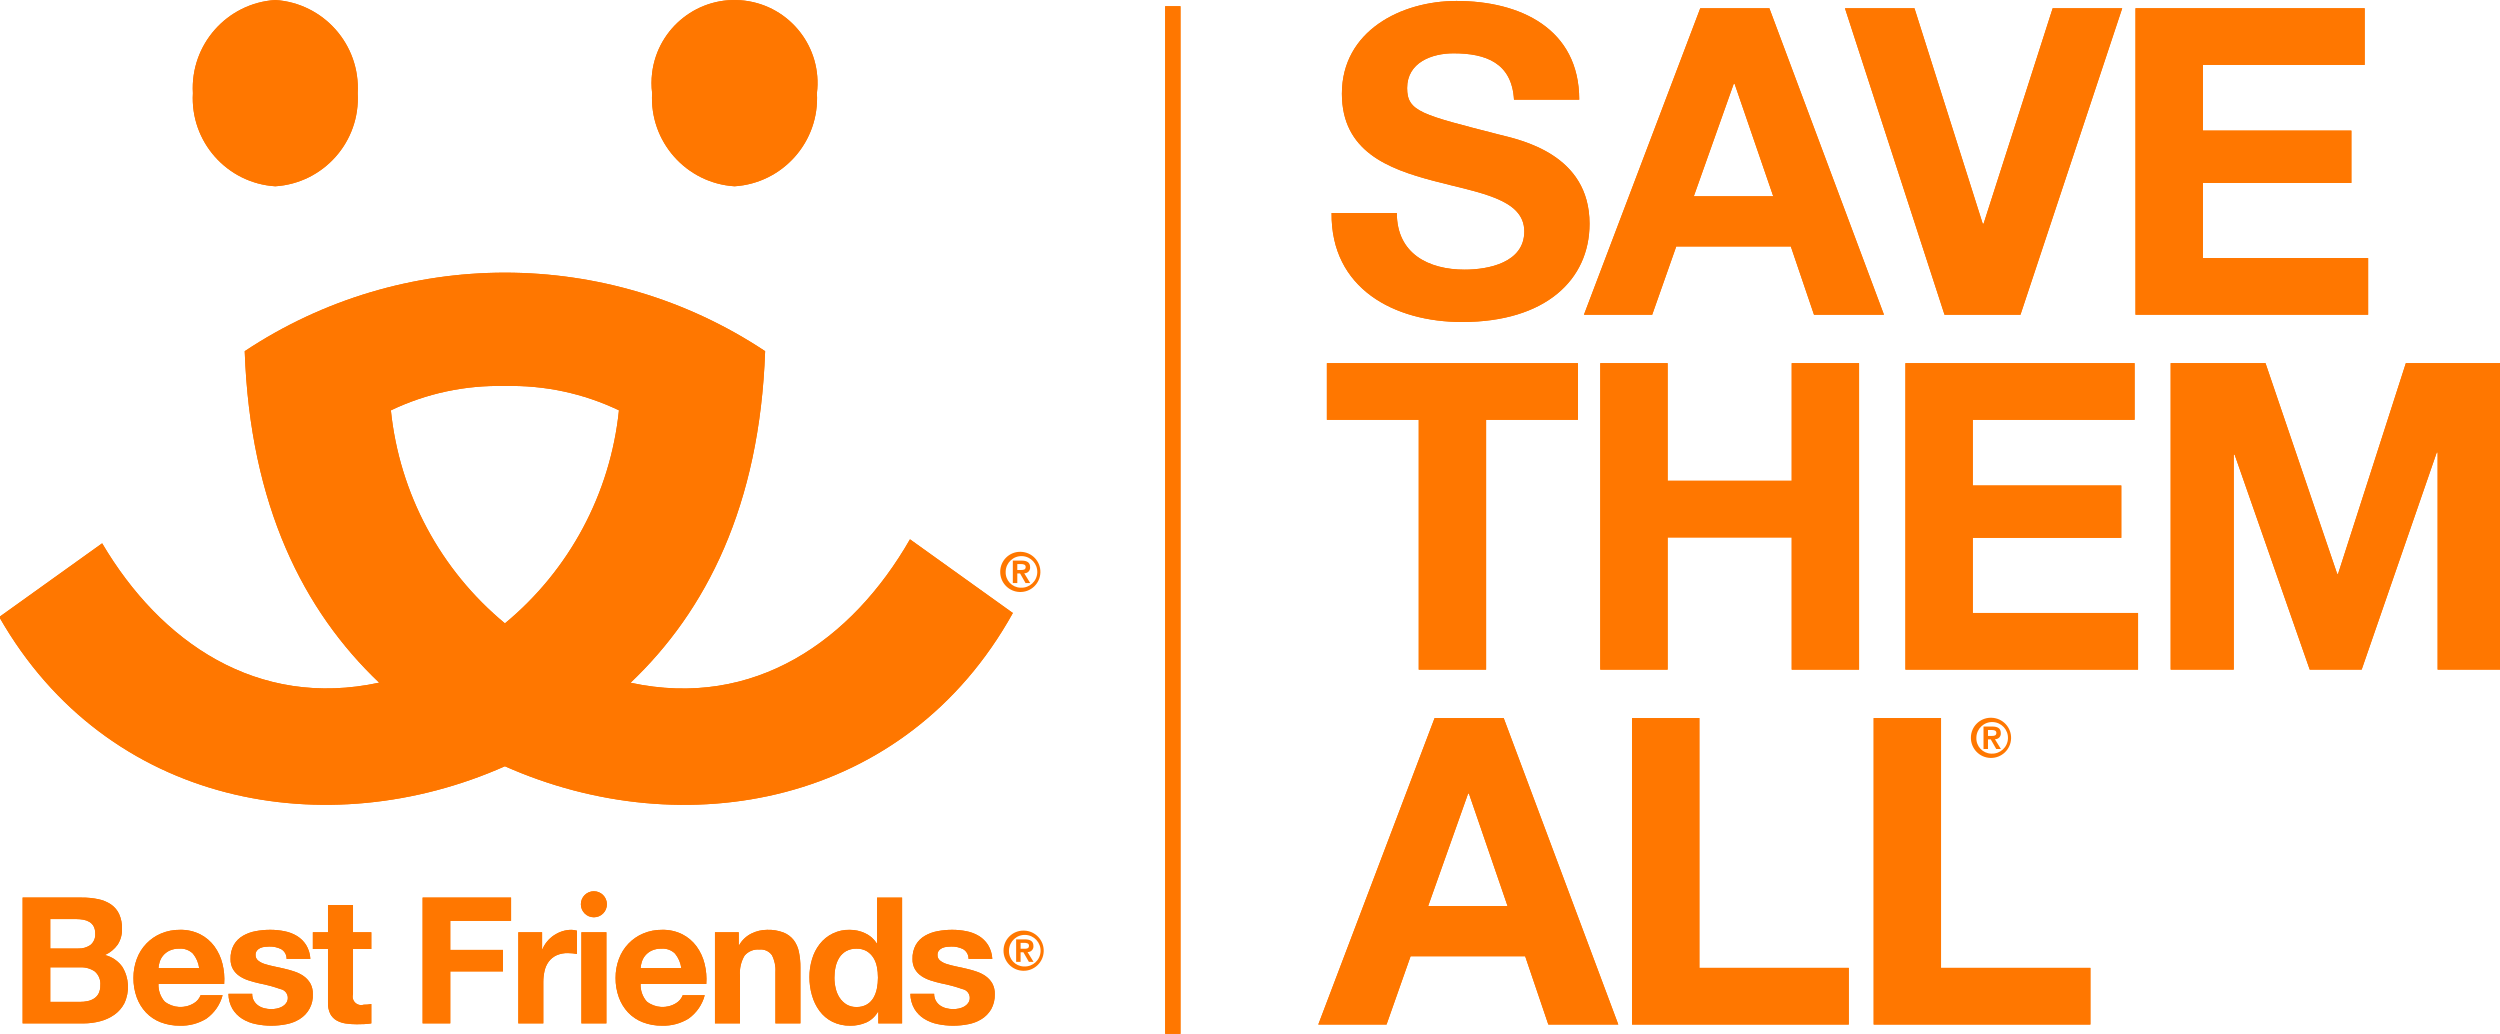 <?xml version="1.0" encoding="utf-8"?>
<!-- Generator: Adobe Illustrator 16.0.0, SVG Export Plug-In . SVG Version: 6.00 Build 0)  -->
<!DOCTYPE svg PUBLIC "-//W3C//DTD SVG 1.1//EN" "http://www.w3.org/Graphics/SVG/1.1/DTD/svg11.dtd">
<svg version="1.1" id="Layer_1" xmlns="http://www.w3.org/2000/svg" xmlns:xlink="http://www.w3.org/1999/xlink" x="0px" y="0px"
	 width="1885.04px" height="779.53px" viewBox="0 0 1885.04 779.53" enable-background="new 0 0 1885.04 779.53"
	 xml:space="preserve">
<g>
	<path fill="#FF7700" d="M1053.231,160.594c0,30.739,23.95,42.721,51.128,42.721c17.798,0,44.986-5.182,44.986-28.809
		c0-24.922-34.625-29.12-68.613-38.188c-34.301-9.066-68.926-22.331-68.926-65.699c0-47.242,44.662-69.897,86.412-69.897
		c48.213,0,92.553,21.036,92.553,74.432h-49.197c-1.606-27.837-21.348-34.949-45.623-34.949c-16.179,0-34.948,6.788-34.948,26.205
		c0,17.811,10.998,20.065,68.926,34.961c16.827,4.197,68.614,14.884,68.614,67.308c0,42.396-33.342,74.119-96.115,74.119
		c-51.14,0-99.041-25.246-98.394-82.203H1053.231L1053.231,160.594z"/>
	<path fill="#FF7700" d="M1282.028,6.221h52.1l86.412,231.076h-52.759l-17.475-51.463h-86.4l-18.123,51.463h-51.463L1282.028,6.221z
		 M1277.172,147.97h59.87l-29.132-84.793h-0.647L1277.172,147.97z"/>
	<polygon fill="#FF7700" points="1523.473,237.296 1466.195,237.296 1391.12,6.217 1443.535,6.217 1495.002,168.675 
		1495.658,168.675 1547.752,6.217 1600.182,6.217 	"/>
	<polygon fill="#FF7700" points="1610.199,6.217 1783.022,6.217 1783.022,48.938 1661.021,48.938 1661.021,98.461 1772.992,98.461 
		1772.992,137.927 1661.021,137.927 1661.021,194.576 1785.621,194.576 1785.621,237.296 1610.199,237.296 	"/>
	<polygon fill="#FF7700" points="1069.738,316.549 1000.475,316.549 1000.475,273.829 1189.797,273.829 1189.797,316.549 
		1120.548,316.549 1120.548,504.907 1069.738,504.907 	"/>
	<polygon fill="#FF7700" points="1206.631,273.829 1257.426,273.829 1257.426,362.51 1350.971,362.51 1350.971,273.829 
		1401.766,273.829 1401.766,504.907 1350.971,504.907 1350.971,405.23 1257.426,405.23 1257.426,504.907 1206.631,504.907 	"/>
	<polygon fill="#FF7700" points="1436.719,273.829 1609.528,273.829 1609.528,316.549 1487.514,316.549 1487.514,366.073 
		1599.498,366.073 1599.498,405.538 1487.514,405.538 1487.514,462.187 1612.127,462.187 1612.127,504.907 1436.719,504.907 	"/>
	<polygon fill="#FF7700" points="1636.714,273.829 1708.227,273.829 1762.277,432.724 1762.934,432.724 1814.051,273.829 
		1885.591,273.829 1885.591,504.907 1838.009,504.907 1838.009,341.15 1837.352,341.15 1780.731,504.907 1741.573,504.907 
		1684.925,342.771 1684.282,342.771 1684.282,504.907 1636.714,504.907 	"/>
	<path fill="#FF7700" d="M1081.712,541.438h52.1l86.412,231.077h-52.759l-17.463-51.464h-86.412l-18.122,51.464h-51.464
		L1081.712,541.438z M1076.854,683.188h59.871l-29.12-84.793h-0.646L1076.854,683.188z"/>
	<polygon fill="#FF7700" points="1230.576,541.438 1281.371,541.438 1281.371,729.797 1394.012,729.797 1394.012,772.518 
		1230.576,772.518 	"/>
	<polygon fill="#FF7700" points="1412.773,541.438 1463.568,541.438 1463.568,729.797 1576.209,729.797 1576.209,772.518 
		1412.773,772.518 	"/>
	<rect x="878.546" y="4.688" fill="#FF7700" width="11.565" height="774.842"/>
	<path fill="#FF7700" d="M61.688,676.78c4.151-0.035,8.295,0.367,12.363,1.201c3.412,0.673,6.66,2.005,9.563,3.921
		c2.664,1.822,4.796,4.321,6.176,7.239c1.569,3.506,2.32,7.322,2.197,11.161c0.157,4.225-0.981,8.397-3.262,11.958
		c-2.45,3.429-5.778,6.137-9.633,7.841c5.276,1.292,9.919,4.425,13.091,8.835c5.167,8.357,5.742,18.765,1.527,27.641
		c-1.785,3.412-4.358,6.351-7.506,8.569c-3.262,2.27-6.904,3.935-10.756,4.915c-4.057,1.066-8.236,1.604-12.432,1.596H17.047V676.78
		H61.688z M59.027,715.187c3.266,0.135,6.484-0.8,9.171-2.66c2.547-2.111,3.889-5.344,3.585-8.639
		c0.075-1.888-0.334-3.763-1.191-5.447c-0.754-1.367-1.854-2.512-3.191-3.318c-1.413-0.829-2.965-1.394-4.58-1.666
		c-1.775-0.309-3.574-0.463-5.377-0.462H37.91v22.192H59.027L59.027,715.187z M60.23,755.443c1.962,0.008,3.919-0.189,5.84-0.59
		c1.748-0.354,3.416-1.032,4.914-2.001c1.441-0.945,2.613-2.248,3.4-3.781c0.905-1.908,1.338-4.007,1.261-6.117
		c0.387-3.938-1.146-7.82-4.117-10.433c-3.194-2.209-7.026-3.307-10.905-3.122H37.91v26.044H60.23L60.23,755.443z"/>
	<path fill="#FF7700" d="M124.14,755.175c6.365,4.989,15.162,5.492,22.054,1.261c2.326-1.374,4.11-3.505,5.055-6.036h16.606
		c-1.88,7.14-6.206,13.394-12.224,17.671c-5.983,3.673-12.909,5.518-19.926,5.309c-4.994,0.079-9.956-0.801-14.618-2.591
		c-4.177-1.611-7.944-4.127-11.033-7.367c-3.075-3.3-5.448-7.19-6.974-11.437c-1.687-4.683-2.521-9.63-2.463-14.606
		c-0.044-4.899,0.814-9.764,2.532-14.353c3.169-8.634,9.784-15.562,18.261-19.129c4.521-1.908,9.388-2.861,14.294-2.799
		c5.292-0.122,10.534,1.041,15.277,3.389c4.224,2.164,7.886,5.279,10.697,9.102c2.835,3.91,4.885,8.332,6.037,13.022
		c1.258,4.992,1.707,10.154,1.33,15.289H119.49C119.29,746.756,120.953,751.505,124.14,755.175 M145.465,719.034
		c-2.738-2.667-6.493-4.024-10.304-3.724c-2.589-0.085-5.16,0.442-7.506,1.538c-1.846,0.902-3.475,2.192-4.776,3.781
		c-1.15,1.412-2.008,3.04-2.521,4.788c-0.458,1.47-0.749,2.987-0.867,4.522h30.692C149.644,725.94,148.011,722.166,145.465,719.034"
		/>
	<path fill="#FF7700" d="M191.438,754.58c0.806,1.425,1.92,2.649,3.262,3.586c1.387,0.963,2.939,1.661,4.58,2.059
		c1.756,0.453,3.563,0.679,5.377,0.67c1.408-0.012,2.811-0.166,4.187-0.462c1.396-0.288,2.741-0.783,3.99-1.469
		c1.178-0.651,2.197-1.556,2.983-2.648c2.138-3.085,1.37-7.317-1.714-9.455c-0.82-0.568-1.755-0.949-2.738-1.115
		c-5.139-1.793-10.398-3.215-15.74-4.256c-2.74-0.613-5.42-1.342-8.037-2.186c-2.47-0.771-4.817-1.89-6.974-3.319
		c-2.01-1.337-3.69-3.112-4.915-5.192c-1.308-2.326-1.951-4.967-1.862-7.633c-0.159-3.802,0.737-7.572,2.591-10.895
		c1.667-2.783,4.021-5.092,6.835-6.707c2.969-1.694,6.209-2.864,9.575-3.458c3.592-0.676,7.239-1.013,10.894-1.007
		c3.636-0.009,7.263,0.353,10.825,1.076c3.311,0.629,6.482,1.843,9.367,3.585c2.76,1.689,5.101,3.982,6.847,6.707
		c1.945,3.194,3.063,6.824,3.25,10.56h-17.938c0.087-3.026-1.494-5.856-4.117-7.367c-2.724-1.342-5.731-2.005-8.767-1.932
		c-1.155,0.007-2.31,0.072-3.458,0.196c-1.166,0.12-2.308,0.412-3.389,0.867c-1.004,0.43-1.892,1.092-2.59,1.931
		c-0.749,0.962-1.127,2.16-1.064,3.377c-0.043,1.589,0.643,3.109,1.862,4.129c1.435,1.166,3.079,2.046,4.846,2.591
		c2.247,0.727,4.532,1.324,6.847,1.793c2.567,0.532,5.181,1.106,7.841,1.723c2.717,0.615,5.399,1.372,8.037,2.268
		c2.486,0.818,4.837,2.003,6.974,3.515c2.015,1.438,3.691,3.296,4.915,5.447c1.317,2.469,1.96,5.241,1.862,8.037
		c0.378,7.569-3.387,14.745-9.83,18.735c-3.067,1.924-6.469,3.254-10.027,3.92c-3.785,0.756-7.635,1.136-11.495,1.134
		c-3.929,0.005-7.847-0.398-11.692-1.202c-3.599-0.709-7.041-2.057-10.165-3.979c-2.973-1.863-5.475-4.388-7.31-7.379
		c-2.03-3.491-3.107-7.456-3.122-11.495h17.938C190.123,751.16,190.558,752.973,191.438,754.58"/>
	<path fill="#FF7700" d="M279.994,702.963v12.617h-13.82v34.023c-1.023,3.378,0.885,6.947,4.263,7.971
		c1.212,0.368,2.506,0.367,3.718-0.002c1.063,0,2.069-0.047,3.053-0.127c0.936-0.085,1.866-0.22,2.787-0.405v14.617
		c-1.758,0.281-3.53,0.459-5.309,0.532c-1.954,0.082-3.862,0.127-5.713,0.127c-2.782,0.011-5.563-0.186-8.315-0.589
		c-2.425-0.343-4.766-1.131-6.903-2.324c-2.002-1.165-3.637-2.868-4.719-4.916c-1.257-2.606-1.849-5.482-1.724-8.373V715.58h-11.426
		v-12.617h11.426v-20.597h18.862v20.597H279.994L279.994,702.963z"/>
	<polygon fill="#FF7700" points="385.358,676.781 385.358,694.327 339.522,694.327 339.522,716.246 379.254,716.246 
		379.254,732.466 339.522,732.466 339.522,771.651 318.651,771.651 318.651,676.781 	"/>
	<path fill="#FF7700" d="M408.748,702.963v12.756h0.266c0.891-2.139,2.099-4.131,3.585-5.909c1.487-1.798,3.233-3.364,5.181-4.649
		c1.936-1.278,4.036-2.286,6.244-2.995c2.236-0.711,4.569-1.069,6.916-1.063c1.397,0.023,2.784,0.25,4.117,0.67v17.533
		c-0.891-0.174-1.955-0.336-3.192-0.463c-1.19-0.132-2.388-0.198-3.585-0.196c-3.015-0.095-6.012,0.494-8.766,1.723
		c-2.289,1.069-4.276,2.69-5.783,4.719c-1.512,2.084-2.574,4.458-3.122,6.974c-0.644,2.834-0.958,5.732-0.937,8.639v30.959h-18.861
		v-68.695H408.748L408.748,702.963z"/>
	<path fill="#FF7700" d="M457.242,771.657h-18.861v-68.694h18.861V771.657z M457.624,681.833c-0.003,5.426-4.404,9.822-9.83,9.818
		c-5.426-0.003-9.821-4.404-9.818-9.83c0.003-5.421,4.397-9.815,9.818-9.818C453.222,672.007,457.621,676.405,457.624,681.833"/>
	<path fill="#FF7700" d="M487.671,755.175c6.365,4.989,15.162,5.492,22.054,1.261c2.326-1.374,4.11-3.505,5.055-6.036h16.606
		c-1.88,7.14-6.206,13.394-12.224,17.671c-5.986,3.675-12.917,5.52-19.938,5.309c-4.99,0.078-9.948-0.802-14.607-2.591
		c-4.176-1.611-7.943-4.127-11.032-7.367c-3.076-3.3-5.448-7.19-6.974-11.437c-1.687-4.683-2.521-9.63-2.464-14.606
		c-0.043-4.899,0.815-9.764,2.533-14.353c3.169-8.634,9.783-15.563,18.261-19.129c4.518-1.907,9.38-2.86,14.283-2.799
		c5.295-0.123,10.541,1.04,15.288,3.389c4.226,2.16,7.888,5.277,10.697,9.102c2.835,3.91,4.885,8.332,6.037,13.022
		c1.258,4.992,1.707,10.154,1.33,15.289h-49.556C482.821,746.756,484.484,751.505,487.671,755.175 M508.996,719.034
		c-2.734-2.665-6.485-4.022-10.293-3.724c-2.592-0.086-5.167,0.441-7.517,1.538c-1.846,0.902-3.475,2.192-4.776,3.781
		c-1.146,1.415-2.004,3.042-2.521,4.788c-0.453,1.472-0.743,2.988-0.867,4.522h30.692
		C513.175,725.94,511.542,722.166,508.996,719.034"/>
	<path fill="#FF7700" d="M557.029,702.963v9.564h0.393c2.162-3.767,5.405-6.797,9.31-8.697c3.642-1.779,7.639-2.713,11.692-2.729
		c4.235-0.143,8.457,0.557,12.42,2.059c3.004,1.203,5.641,3.174,7.645,5.714c1.942,2.645,3.277,5.685,3.909,8.904
		c0.792,3.823,1.172,7.72,1.134,11.623v42.258h-18.863v-38.801c0.29-4.392-0.63-8.78-2.659-12.686
		c-2.165-2.99-5.768-4.588-9.437-4.187c-4.244-0.383-8.408,1.326-11.16,4.579c-2.688,4.548-3.896,9.817-3.459,15.081v36.012h-18.861
		v-68.694H557.029L557.029,702.963z"/>
	<path fill="#FF7700" d="M661.993,762.883c-1.993,3.522-5.038,6.333-8.708,8.037c-3.825,1.692-7.973,2.533-12.154,2.464
		c-4.688,0.1-9.331-0.923-13.543-2.984c-3.8-1.913-7.099-4.689-9.633-8.106c-2.6-3.543-4.535-7.528-5.713-11.762
		c-1.3-4.491-1.95-9.145-1.932-13.819c-0.016-4.523,0.635-9.024,1.932-13.357c1.182-4.107,3.119-7.959,5.713-11.357
		c5.407-7.074,13.881-11.126,22.782-10.894c4.02-0.016,7.991,0.87,11.623,2.59c3.583,1.646,6.608,4.298,8.708,7.634h0.266v-34.544
		h18.862v94.877h-17.938v-8.777H661.993L661.993,762.883z M661.195,728.939c-0.468-2.454-1.39-4.799-2.718-6.915
		c-1.272-1.973-2.977-3.63-4.984-4.846c-2.352-1.317-5.021-1.961-7.714-1.862c-2.729-0.089-5.433,0.554-7.829,1.862
		c-2.084,1.195-3.843,2.883-5.123,4.915c-1.323,2.147-2.266,4.506-2.787,6.974c-0.586,2.686-0.876,5.428-0.868,8.176
		c0.003,2.684,0.317,5.357,0.937,7.969c0.559,2.531,1.569,4.94,2.983,7.112c1.338,2.042,3.106,3.768,5.182,5.054
		c2.271,1.331,4.873,1.996,7.505,1.92c2.716,0.098,5.406-0.546,7.783-1.861c2.052-1.216,3.765-2.926,4.984-4.974
		c1.276-2.206,2.172-4.61,2.648-7.113c0.537-2.712,0.805-5.47,0.798-8.233C662.001,734.37,661.734,731.631,661.195,728.939"/>
	<path fill="#FF7700" d="M705.644,754.58c0.801,1.424,1.911,2.649,3.249,3.586c1.393,0.961,2.948,1.658,4.592,2.059
		c1.756,0.453,3.563,0.679,5.377,0.67c1.408-0.012,2.811-0.166,4.187-0.462c1.396-0.288,2.741-0.783,3.99-1.469
		c1.179-0.651,2.197-1.556,2.983-2.648c2.138-3.085,1.371-7.317-1.714-9.455c-0.819-0.568-1.755-0.949-2.738-1.115
		c-5.138-1.793-10.398-3.215-15.739-4.256c-2.752-0.613-5.425-1.342-8.038-2.186c-2.472-0.774-4.823-1.892-6.985-3.319
		c-2.004-1.344-3.684-3.117-4.915-5.192c-1.298-2.329-1.937-4.968-1.85-7.633c-0.159-3.802,0.737-7.572,2.591-10.895
		c1.667-2.783,4.021-5.093,6.834-6.707c2.971-1.692,6.209-2.862,9.576-3.458c3.592-0.676,7.238-1.013,10.894-1.007
		c3.636-0.008,7.263,0.353,10.825,1.076c3.31,0.631,6.481,1.845,9.367,3.585c2.758,1.692,5.098,3.985,6.846,6.707
		c1.946,3.194,3.063,6.824,3.25,10.56h-17.938c0.082-3.025-1.498-5.853-4.117-7.367c-2.727-1.342-5.738-2.005-8.777-1.932
		c-1.151,0.007-2.302,0.072-3.446,0.196c-1.166,0.12-2.308,0.412-3.389,0.867c-1.004,0.43-1.892,1.092-2.591,1.931
		c-0.748,0.962-1.126,2.16-1.063,3.377c-0.049,1.59,0.639,3.113,1.862,4.129c1.434,1.166,3.079,2.046,4.846,2.591
		c2.246,0.727,4.532,1.324,6.846,1.793c2.568,0.532,5.182,1.106,7.842,1.723c2.717,0.615,5.399,1.372,8.037,2.268
		c2.486,0.818,4.837,2.003,6.974,3.515c2.015,1.438,3.691,3.296,4.915,5.447c1.313,2.471,1.954,5.241,1.862,8.037
		c0.133,3.965-0.807,7.893-2.718,11.368c-1.752,2.986-4.19,5.512-7.112,7.367c-3.07,1.926-6.476,3.256-10.038,3.92
		c-3.781,0.756-7.628,1.136-11.483,1.134c-3.929,0.005-7.847-0.398-11.692-1.202c-3.599-0.709-7.042-2.057-10.166-3.979
		c-2.973-1.863-5.474-4.388-7.309-7.379c-2.031-3.491-3.107-7.456-3.122-11.495h17.938
		C704.329,751.16,704.764,752.973,705.644,754.58"/>
	<path fill="#FF7700" d="M207.566,140.467c36.487-2.363,64.236-33.717,62.149-70.222C271.797,33.74,244.054,2.383,207.566,0
		c-36.489,2.373-64.23,33.739-62.127,70.245C143.329,106.75,171.077,138.114,207.566,140.467"/>
	<path fill="#FF7700" d="M553.845,140.467c36.483-2.366,64.224-33.722,62.126-70.222c4.22-34.314-20.177-65.552-54.491-69.771
		s-65.553,20.177-69.772,54.491c-0.624,5.074-0.624,10.206,0,15.28C489.614,106.748,517.359,138.102,553.845,140.467"/>
	<path fill="#FF7700" d="M686.134,406.647c-43.727,76.305-117.476,128.266-210.677,108.143
		c56.876-54.02,97.364-133.376,101.471-249.997c-118.894-78.949-273.525-78.949-392.418,0
		c4.082,116.598,44.547,195.919,101.389,249.95c-91.918,19.812-164.88-30.461-208.884-105.077l-77.565,55.558
		c81.647,143.242,247.603,171.935,381.258,112.549c134.626,59.825,302.026,30.323,383.003-115.556L686.134,406.647z
		 M380.729,470.022c-48.636-40.174-79.523-97.861-85.996-160.611c26.81-12.834,56.283-19.121,85.996-18.343
		c29.7-0.769,59.159,5.513,85.962,18.331C460.212,372.142,429.341,429.827,380.729,470.022"/>
	<path fill="#FF7700" d="M1053.231,160.594c0,30.739,23.95,42.721,51.128,42.721c17.798,0,44.986-5.182,44.986-28.809
		c0-24.922-34.625-29.12-68.613-38.188c-34.301-9.066-68.926-22.331-68.926-65.699c0-47.242,44.662-69.897,86.412-69.897
		c48.213,0,92.553,21.036,92.553,74.432h-49.197c-1.606-27.837-21.348-34.949-45.623-34.949c-16.179,0-34.948,6.788-34.948,26.205
		c0,17.811,10.998,20.065,68.926,34.961c16.827,4.197,68.614,14.884,68.614,67.308c0,42.396-33.342,74.119-96.115,74.119
		c-51.14,0-99.041-25.246-98.394-82.203H1053.231L1053.231,160.594z"/>
	<path fill="#FF7700" d="M1282.028,6.221h52.1l86.412,231.076h-52.759l-17.475-51.463h-86.4l-18.123,51.463h-51.463L1282.028,6.221z
		 M1277.172,147.97h59.87l-29.132-84.793h-0.647L1277.172,147.97z"/>
	<polygon fill="#FF7700" points="1523.473,237.296 1466.195,237.296 1391.12,6.217 1443.535,6.217 1495.002,168.675 
		1495.658,168.675 1547.752,6.217 1600.182,6.217 	"/>
	<polygon fill="#FF7700" points="1610.199,6.217 1783.022,6.217 1783.022,48.938 1661.021,48.938 1661.021,98.461 1772.992,98.461 
		1772.992,137.927 1661.021,137.927 1661.021,194.576 1785.621,194.576 1785.621,237.296 1610.199,237.296 	"/>
	<polygon fill="#FF7700" points="1069.738,316.549 1000.475,316.549 1000.475,273.829 1189.797,273.829 1189.797,316.549 
		1120.548,316.549 1120.548,504.907 1069.738,504.907 	"/>
	<polygon fill="#FF7700" points="1206.631,273.829 1257.426,273.829 1257.426,362.51 1350.971,362.51 1350.971,273.829 
		1401.766,273.829 1401.766,504.907 1350.971,504.907 1350.971,405.23 1257.426,405.23 1257.426,504.907 1206.631,504.907 	"/>
	<polygon fill="#FF7700" points="1436.719,273.829 1609.528,273.829 1609.528,316.549 1487.514,316.549 1487.514,366.073 
		1599.498,366.073 1599.498,405.538 1487.514,405.538 1487.514,462.187 1612.127,462.187 1612.127,504.907 1436.719,504.907 	"/>
	<polygon fill="#FF7700" points="1636.714,273.829 1708.227,273.829 1762.277,432.724 1762.934,432.724 1814.051,273.829 
		1885.591,273.829 1885.591,504.907 1838.009,504.907 1838.009,341.15 1837.352,341.15 1780.731,504.907 1741.573,504.907 
		1684.925,342.771 1684.282,342.771 1684.282,504.907 1636.714,504.907 	"/>
	<path fill="#FF7700" d="M1081.712,541.438h52.1l86.412,231.077h-52.759l-17.463-51.464h-86.412l-18.122,51.464h-51.464
		L1081.712,541.438z M1076.854,683.188h59.871l-29.12-84.793h-0.646L1076.854,683.188z"/>
	<polygon fill="#FF7700" points="1230.576,541.438 1281.371,541.438 1281.371,729.797 1394.012,729.797 1394.012,772.518 
		1230.576,772.518 	"/>
	<polygon fill="#FF7700" points="1412.773,541.438 1463.568,541.438 1463.568,729.797 1576.209,729.797 1576.209,772.518 
		1412.773,772.518 	"/>
	<rect x="878.546" y="4.688" fill="#FF7700" width="11.565" height="774.842"/>
	<path fill="#FF7700" d="M61.688,676.78c4.151-0.035,8.295,0.367,12.363,1.201c3.412,0.673,6.66,2.005,9.563,3.921
		c2.664,1.822,4.796,4.321,6.176,7.239c1.569,3.506,2.32,7.322,2.197,11.161c0.157,4.225-0.981,8.397-3.262,11.958
		c-2.45,3.429-5.778,6.137-9.633,7.841c5.276,1.292,9.919,4.425,13.091,8.835c5.167,8.357,5.742,18.765,1.527,27.641
		c-1.785,3.412-4.358,6.351-7.506,8.569c-3.262,2.27-6.904,3.935-10.756,4.915c-4.057,1.066-8.236,1.604-12.432,1.596H17.047V676.78
		H61.688z M59.027,715.187c3.266,0.135,6.484-0.8,9.171-2.66c2.547-2.111,3.889-5.344,3.585-8.639
		c0.075-1.888-0.334-3.763-1.191-5.447c-0.754-1.367-1.854-2.512-3.191-3.318c-1.413-0.829-2.965-1.394-4.58-1.666
		c-1.775-0.309-3.574-0.463-5.377-0.462H37.91v22.192H59.027L59.027,715.187z M60.23,755.443c1.962,0.008,3.919-0.189,5.84-0.59
		c1.748-0.354,3.416-1.032,4.914-2.001c1.441-0.945,2.613-2.248,3.4-3.781c0.905-1.908,1.338-4.007,1.261-6.117
		c0.387-3.938-1.146-7.82-4.117-10.433c-3.194-2.209-7.026-3.307-10.905-3.122H37.91v26.044H60.23L60.23,755.443z"/>
	<path fill="#FF7700" d="M124.14,755.175c6.365,4.989,15.162,5.492,22.054,1.261c2.326-1.374,4.11-3.505,5.055-6.036h16.606
		c-1.88,7.14-6.206,13.394-12.224,17.671c-5.983,3.673-12.909,5.518-19.926,5.309c-4.994,0.079-9.956-0.801-14.618-2.591
		c-4.177-1.611-7.944-4.127-11.033-7.367c-3.075-3.3-5.448-7.19-6.974-11.437c-1.687-4.683-2.521-9.63-2.463-14.606
		c-0.044-4.899,0.814-9.764,2.532-14.353c3.169-8.634,9.784-15.562,18.261-19.129c4.521-1.908,9.388-2.861,14.294-2.799
		c5.292-0.122,10.534,1.041,15.277,3.389c4.224,2.164,7.886,5.279,10.697,9.102c2.835,3.91,4.885,8.332,6.037,13.022
		c1.258,4.992,1.707,10.154,1.33,15.289H119.49C119.29,746.756,120.953,751.505,124.14,755.175 M145.465,719.034
		c-2.738-2.667-6.493-4.024-10.304-3.724c-2.589-0.085-5.16,0.442-7.506,1.538c-1.846,0.902-3.475,2.192-4.776,3.781
		c-1.15,1.412-2.008,3.04-2.521,4.788c-0.458,1.47-0.749,2.987-0.867,4.522h30.692C149.644,725.94,148.011,722.166,145.465,719.034"
		/>
	<path fill="#FF7700" d="M191.438,754.58c0.806,1.425,1.92,2.649,3.262,3.586c1.387,0.963,2.939,1.661,4.58,2.059
		c1.756,0.453,3.563,0.679,5.377,0.67c1.408-0.012,2.811-0.166,4.187-0.462c1.396-0.288,2.741-0.783,3.99-1.469
		c1.178-0.651,2.197-1.556,2.983-2.648c2.138-3.085,1.37-7.317-1.714-9.455c-0.82-0.568-1.755-0.949-2.738-1.115
		c-5.139-1.793-10.398-3.215-15.74-4.256c-2.74-0.613-5.42-1.342-8.037-2.186c-2.47-0.771-4.817-1.89-6.974-3.319
		c-2.01-1.337-3.69-3.112-4.915-5.192c-1.308-2.326-1.951-4.967-1.862-7.633c-0.159-3.802,0.737-7.572,2.591-10.895
		c1.667-2.783,4.021-5.092,6.835-6.707c2.969-1.694,6.209-2.864,9.575-3.458c3.592-0.676,7.239-1.013,10.894-1.007
		c3.636-0.009,7.263,0.353,10.825,1.076c3.311,0.629,6.482,1.843,9.367,3.585c2.76,1.689,5.101,3.982,6.847,6.707
		c1.945,3.194,3.063,6.824,3.25,10.56h-17.938c0.087-3.026-1.494-5.856-4.117-7.367c-2.724-1.342-5.731-2.005-8.767-1.932
		c-1.155,0.007-2.31,0.072-3.458,0.196c-1.166,0.12-2.308,0.412-3.389,0.867c-1.004,0.43-1.892,1.092-2.59,1.931
		c-0.749,0.962-1.127,2.16-1.064,3.377c-0.043,1.589,0.643,3.109,1.862,4.129c1.435,1.166,3.079,2.046,4.846,2.591
		c2.247,0.727,4.532,1.324,6.847,1.793c2.567,0.532,5.181,1.106,7.841,1.723c2.717,0.615,5.399,1.372,8.037,2.268
		c2.486,0.818,4.837,2.003,6.974,3.515c2.015,1.438,3.691,3.296,4.915,5.447c1.317,2.469,1.96,5.241,1.862,8.037
		c0.378,7.569-3.387,14.745-9.83,18.735c-3.067,1.924-6.469,3.254-10.027,3.92c-3.785,0.756-7.635,1.136-11.495,1.134
		c-3.929,0.005-7.847-0.398-11.692-1.202c-3.599-0.709-7.041-2.057-10.165-3.979c-2.973-1.863-5.475-4.388-7.31-7.379
		c-2.03-3.491-3.107-7.456-3.122-11.495h17.938C190.123,751.16,190.558,752.973,191.438,754.58"/>
	<path fill="#FF7700" d="M279.994,702.963v12.617h-13.82v34.023c-1.023,3.378,0.885,6.947,4.263,7.971
		c1.212,0.368,2.506,0.367,3.718-0.002c1.063,0,2.069-0.047,3.053-0.127c0.936-0.085,1.866-0.22,2.787-0.405v14.617
		c-1.758,0.281-3.53,0.459-5.309,0.532c-1.954,0.082-3.862,0.127-5.713,0.127c-2.782,0.011-5.563-0.186-8.315-0.589
		c-2.425-0.343-4.766-1.131-6.903-2.324c-2.002-1.165-3.637-2.868-4.719-4.916c-1.257-2.606-1.849-5.482-1.724-8.373V715.58h-11.426
		v-12.617h11.426v-20.597h18.862v20.597H279.994L279.994,702.963z"/>
	<polygon fill="#FF7700" points="385.358,676.781 385.358,694.327 339.522,694.327 339.522,716.246 379.254,716.246 
		379.254,732.466 339.522,732.466 339.522,771.651 318.651,771.651 318.651,676.781 	"/>
	<path fill="#FF7700" d="M408.748,702.963v12.756h0.266c0.891-2.139,2.099-4.131,3.585-5.909c1.487-1.798,3.233-3.364,5.181-4.649
		c1.936-1.278,4.036-2.286,6.244-2.995c2.236-0.711,4.569-1.069,6.916-1.063c1.397,0.023,2.784,0.25,4.117,0.67v17.533
		c-0.891-0.174-1.955-0.336-3.192-0.463c-1.19-0.132-2.388-0.198-3.585-0.196c-3.015-0.095-6.012,0.494-8.766,1.723
		c-2.289,1.069-4.276,2.69-5.783,4.719c-1.512,2.084-2.574,4.458-3.122,6.974c-0.644,2.834-0.958,5.732-0.937,8.639v30.959h-18.861
		v-68.695H408.748L408.748,702.963z"/>
	<path fill="#FF7700" d="M457.242,771.657h-18.861v-68.694h18.861V771.657z M457.624,681.833c-0.003,5.426-4.404,9.822-9.83,9.818
		c-5.426-0.003-9.821-4.404-9.818-9.83c0.003-5.421,4.397-9.815,9.818-9.818C453.222,672.007,457.621,676.405,457.624,681.833"/>
	<path fill="#FF7700" d="M487.671,755.175c6.365,4.989,15.162,5.492,22.054,1.261c2.326-1.374,4.11-3.505,5.055-6.036h16.606
		c-1.88,7.14-6.206,13.394-12.224,17.671c-5.986,3.675-12.917,5.52-19.938,5.309c-4.99,0.078-9.948-0.802-14.607-2.591
		c-4.176-1.611-7.943-4.127-11.032-7.367c-3.076-3.3-5.448-7.19-6.974-11.437c-1.687-4.683-2.521-9.63-2.464-14.606
		c-0.043-4.899,0.815-9.764,2.533-14.353c3.169-8.634,9.783-15.563,18.261-19.129c4.518-1.907,9.38-2.86,14.283-2.799
		c5.295-0.123,10.541,1.04,15.288,3.389c4.226,2.16,7.888,5.277,10.697,9.102c2.835,3.91,4.885,8.332,6.037,13.022
		c1.258,4.992,1.707,10.154,1.33,15.289h-49.556C482.821,746.756,484.484,751.505,487.671,755.175 M508.996,719.034
		c-2.734-2.665-6.485-4.022-10.293-3.724c-2.592-0.086-5.167,0.441-7.517,1.538c-1.846,0.902-3.475,2.192-4.776,3.781
		c-1.146,1.415-2.004,3.042-2.521,4.788c-0.453,1.472-0.743,2.988-0.867,4.522h30.692
		C513.175,725.94,511.542,722.166,508.996,719.034"/>
	<path fill="#FF7700" d="M557.029,702.963v9.564h0.393c2.162-3.767,5.405-6.797,9.31-8.697c3.642-1.779,7.639-2.713,11.692-2.729
		c4.235-0.143,8.457,0.557,12.42,2.059c3.004,1.203,5.641,3.174,7.645,5.714c1.942,2.645,3.277,5.685,3.909,8.904
		c0.792,3.823,1.172,7.72,1.134,11.623v42.258h-18.863v-38.801c0.29-4.392-0.63-8.78-2.659-12.686
		c-2.165-2.99-5.768-4.588-9.437-4.187c-4.244-0.383-8.408,1.326-11.16,4.579c-2.688,4.548-3.896,9.817-3.459,15.081v36.012h-18.861
		v-68.694H557.029L557.029,702.963z"/>
	<path fill="#FF7700" d="M661.993,762.883c-1.993,3.522-5.038,6.333-8.708,8.037c-3.825,1.692-7.973,2.533-12.154,2.464
		c-4.688,0.1-9.331-0.923-13.543-2.984c-3.8-1.913-7.099-4.689-9.633-8.106c-2.6-3.543-4.535-7.528-5.713-11.762
		c-1.3-4.491-1.95-9.145-1.932-13.819c-0.016-4.523,0.635-9.024,1.932-13.357c1.182-4.107,3.119-7.959,5.713-11.357
		c5.407-7.074,13.881-11.126,22.782-10.894c4.02-0.016,7.991,0.87,11.623,2.59c3.583,1.646,6.608,4.298,8.708,7.634h0.266v-34.544
		h18.862v94.877h-17.938v-8.777H661.993L661.993,762.883z M661.195,728.939c-0.468-2.454-1.39-4.799-2.718-6.915
		c-1.272-1.973-2.977-3.63-4.984-4.846c-2.352-1.317-5.021-1.961-7.714-1.862c-2.729-0.089-5.433,0.554-7.829,1.862
		c-2.084,1.195-3.843,2.883-5.123,4.915c-1.323,2.147-2.266,4.506-2.787,6.974c-0.586,2.686-0.876,5.428-0.868,8.176
		c0.003,2.684,0.317,5.357,0.937,7.969c0.559,2.531,1.569,4.94,2.983,7.112c1.338,2.042,3.106,3.768,5.182,5.054
		c2.271,1.331,4.873,1.996,7.505,1.92c2.716,0.098,5.406-0.546,7.783-1.861c2.052-1.216,3.765-2.926,4.984-4.974
		c1.276-2.206,2.172-4.61,2.648-7.113c0.537-2.712,0.805-5.47,0.798-8.233C662.001,734.37,661.734,731.631,661.195,728.939"/>
	<path fill="#FF7700" d="M705.644,754.58c0.801,1.424,1.911,2.649,3.249,3.586c1.393,0.961,2.948,1.658,4.592,2.059
		c1.756,0.453,3.563,0.679,5.377,0.67c1.408-0.012,2.811-0.166,4.187-0.462c1.396-0.288,2.741-0.783,3.99-1.469
		c1.179-0.651,2.197-1.556,2.983-2.648c2.138-3.085,1.371-7.317-1.714-9.455c-0.819-0.568-1.755-0.949-2.738-1.115
		c-5.138-1.793-10.398-3.215-15.739-4.256c-2.752-0.613-5.425-1.342-8.038-2.186c-2.472-0.774-4.823-1.892-6.985-3.319
		c-2.004-1.344-3.684-3.117-4.915-5.192c-1.298-2.329-1.937-4.968-1.85-7.633c-0.159-3.802,0.737-7.572,2.591-10.895
		c1.667-2.783,4.021-5.093,6.834-6.707c2.971-1.692,6.209-2.862,9.576-3.458c3.592-0.676,7.238-1.013,10.894-1.007
		c3.636-0.008,7.263,0.353,10.825,1.076c3.31,0.631,6.481,1.845,9.367,3.585c2.758,1.692,5.098,3.985,6.846,6.707
		c1.946,3.194,3.063,6.824,3.25,10.56h-17.938c0.082-3.025-1.498-5.853-4.117-7.367c-2.727-1.342-5.738-2.005-8.777-1.932
		c-1.151,0.007-2.302,0.072-3.446,0.196c-1.166,0.12-2.308,0.412-3.389,0.867c-1.004,0.43-1.892,1.092-2.591,1.931
		c-0.748,0.962-1.126,2.16-1.063,3.377c-0.049,1.59,0.639,3.113,1.862,4.129c1.434,1.166,3.079,2.046,4.846,2.591
		c2.246,0.727,4.532,1.324,6.846,1.793c2.568,0.532,5.182,1.106,7.842,1.723c2.717,0.615,5.399,1.372,8.037,2.268
		c2.486,0.818,4.837,2.003,6.974,3.515c2.015,1.438,3.691,3.296,4.915,5.447c1.313,2.471,1.954,5.241,1.862,8.037
		c0.133,3.965-0.807,7.893-2.718,11.368c-1.752,2.986-4.19,5.512-7.112,7.367c-3.07,1.926-6.476,3.256-10.038,3.92
		c-3.781,0.756-7.628,1.136-11.483,1.134c-3.929,0.005-7.847-0.398-11.692-1.202c-3.599-0.709-7.042-2.057-10.166-3.979
		c-2.973-1.863-5.474-4.388-7.309-7.379c-2.031-3.491-3.107-7.456-3.122-11.495h17.938
		C704.329,751.16,704.764,752.973,705.644,754.58"/>
	<path fill="#FF7700" d="M207.566,140.467c36.487-2.363,64.236-33.717,62.149-70.222C271.797,33.74,244.054,2.383,207.566,0
		c-36.489,2.373-64.23,33.739-62.127,70.245C143.329,106.75,171.077,138.114,207.566,140.467"/>
	<path fill="#FF7700" d="M553.845,140.467c36.483-2.366,64.224-33.722,62.126-70.222c4.22-34.314-20.177-65.552-54.491-69.771
		s-65.553,20.177-69.772,54.491c-0.624,5.074-0.624,10.206,0,15.28C489.614,106.748,517.359,138.102,553.845,140.467"/>
	<path fill="#FF7700" d="M686.134,406.647c-43.727,76.305-117.476,128.266-210.677,108.143
		c56.876-54.02,97.364-133.376,101.471-249.997c-118.894-78.949-273.525-78.949-392.418,0
		c4.082,116.598,44.547,195.919,101.389,249.95c-91.918,19.812-164.88-30.461-208.884-105.077l-77.565,55.558
		c81.647,143.242,247.603,171.935,381.258,112.549c134.626,59.825,302.026,30.323,383.003-115.556L686.134,406.647z
		 M380.729,470.022c-48.636-40.174-79.523-97.861-85.996-160.611c26.81-12.834,56.283-19.121,85.996-18.343
		c29.7-0.769,59.159,5.513,85.962,18.331C460.212,372.142,429.341,429.827,380.729,470.022"/>
	<path fill="#FF7700" d="M769.73,416.085c8.365,0.222,14.967,7.183,14.746,15.548c-0.222,8.365-7.183,14.967-15.548,14.746
		c-8.227-0.218-14.775-6.962-14.751-15.191c-0.046-8.3,6.645-15.065,14.945-15.111C769.325,416.075,769.527,416.078,769.73,416.085z
		 M769.73,443.139c6.575,0.268,12.123-4.847,12.39-11.423c0.268-6.576-4.847-12.123-11.423-12.391
		c-6.575-0.268-12.123,4.847-12.391,11.423c-0.006,0.146-0.009,0.293-0.01,0.439c-0.244,6.352,4.705,11.698,11.057,11.943
		C769.479,443.136,769.604,443.139,769.73,443.139L769.73,443.139z M763.686,422.688h6.398c4.256,0,6.645,1.33,6.645,5.021
		c0.174,2.328-1.57,4.356-3.898,4.531c-0.183,0.014-0.366,0.016-0.55,0.006l4.529,7.407h-3.521l-4.133-7.25h-2.1v7.25h-3.371
		V422.688z M767.057,429.776h2.987c1.91,0,3.329-0.287,3.329-2.354c0-1.821-1.951-2.108-3.493-2.108h-2.823V429.776z"/>
	<path fill="#FF7700" d="M772.227,701.694c8.365,0.222,14.968,7.183,14.746,15.548c-0.221,8.365-7.182,14.968-15.547,14.746
		c-8.227-0.218-14.776-6.962-14.752-15.191c-0.046-8.3,6.646-15.065,14.945-15.111C771.821,701.685,772.024,701.688,772.227,701.694
		z M772.227,728.748c6.576,0.268,12.123-4.847,12.391-11.423s-4.848-12.123-11.423-12.391c-6.576-0.267-12.123,4.848-12.391,11.423
		c-0.006,0.146-0.009,0.293-0.01,0.439c-0.244,6.352,4.706,11.698,11.058,11.943C771.977,728.744,772.102,728.747,772.227,728.748z
		 M766.183,708.298h6.398c4.257,0,6.645,1.329,6.645,5.021c0.175,2.327-1.57,4.355-3.897,4.53c-0.184,0.014-0.367,0.016-0.551,0.006
		l4.529,7.407h-3.52l-4.134-7.25h-2.101v7.25h-3.37V708.298z M769.553,715.385h2.988c1.91,0,3.328-0.286,3.328-2.353
		c0-1.821-1.95-2.108-3.492-2.108h-2.824V715.385L769.553,715.385z"/>
	<path fill="#FF7700" d="M1501.645,541.203c8.365,0.221,14.968,7.182,14.746,15.547c-0.221,8.365-7.182,14.968-15.547,14.746
		c-8.227-0.218-14.775-6.962-14.752-15.191c-0.045-8.3,6.646-15.065,14.945-15.111
		C1501.24,541.192,1501.442,541.195,1501.645,541.203z M1501.645,568.256c6.576,0.268,12.123-4.847,12.391-11.423
		c0.268-6.575-4.847-12.123-11.423-12.391c-6.575-0.267-12.123,4.848-12.39,11.423c-0.007,0.146-0.01,0.293-0.01,0.439
		c-0.245,6.352,4.705,11.698,11.057,11.943C1501.395,568.253,1501.52,568.255,1501.645,568.256z M1495.602,547.806h6.397
		c4.257,0,6.644,1.33,6.644,5.021c0.176,2.327-1.569,4.355-3.896,4.531c-0.184,0.014-0.367,0.015-0.551,0.005l4.529,7.408h-3.52
		l-4.135-7.251h-2.101v7.251h-3.37v-16.965H1495.602z M1498.971,554.893h2.988c1.91,0,3.328-0.286,3.328-2.354
		c0-1.821-1.951-2.107-3.492-2.107h-2.824V554.893z"/>
</g>
</svg>
